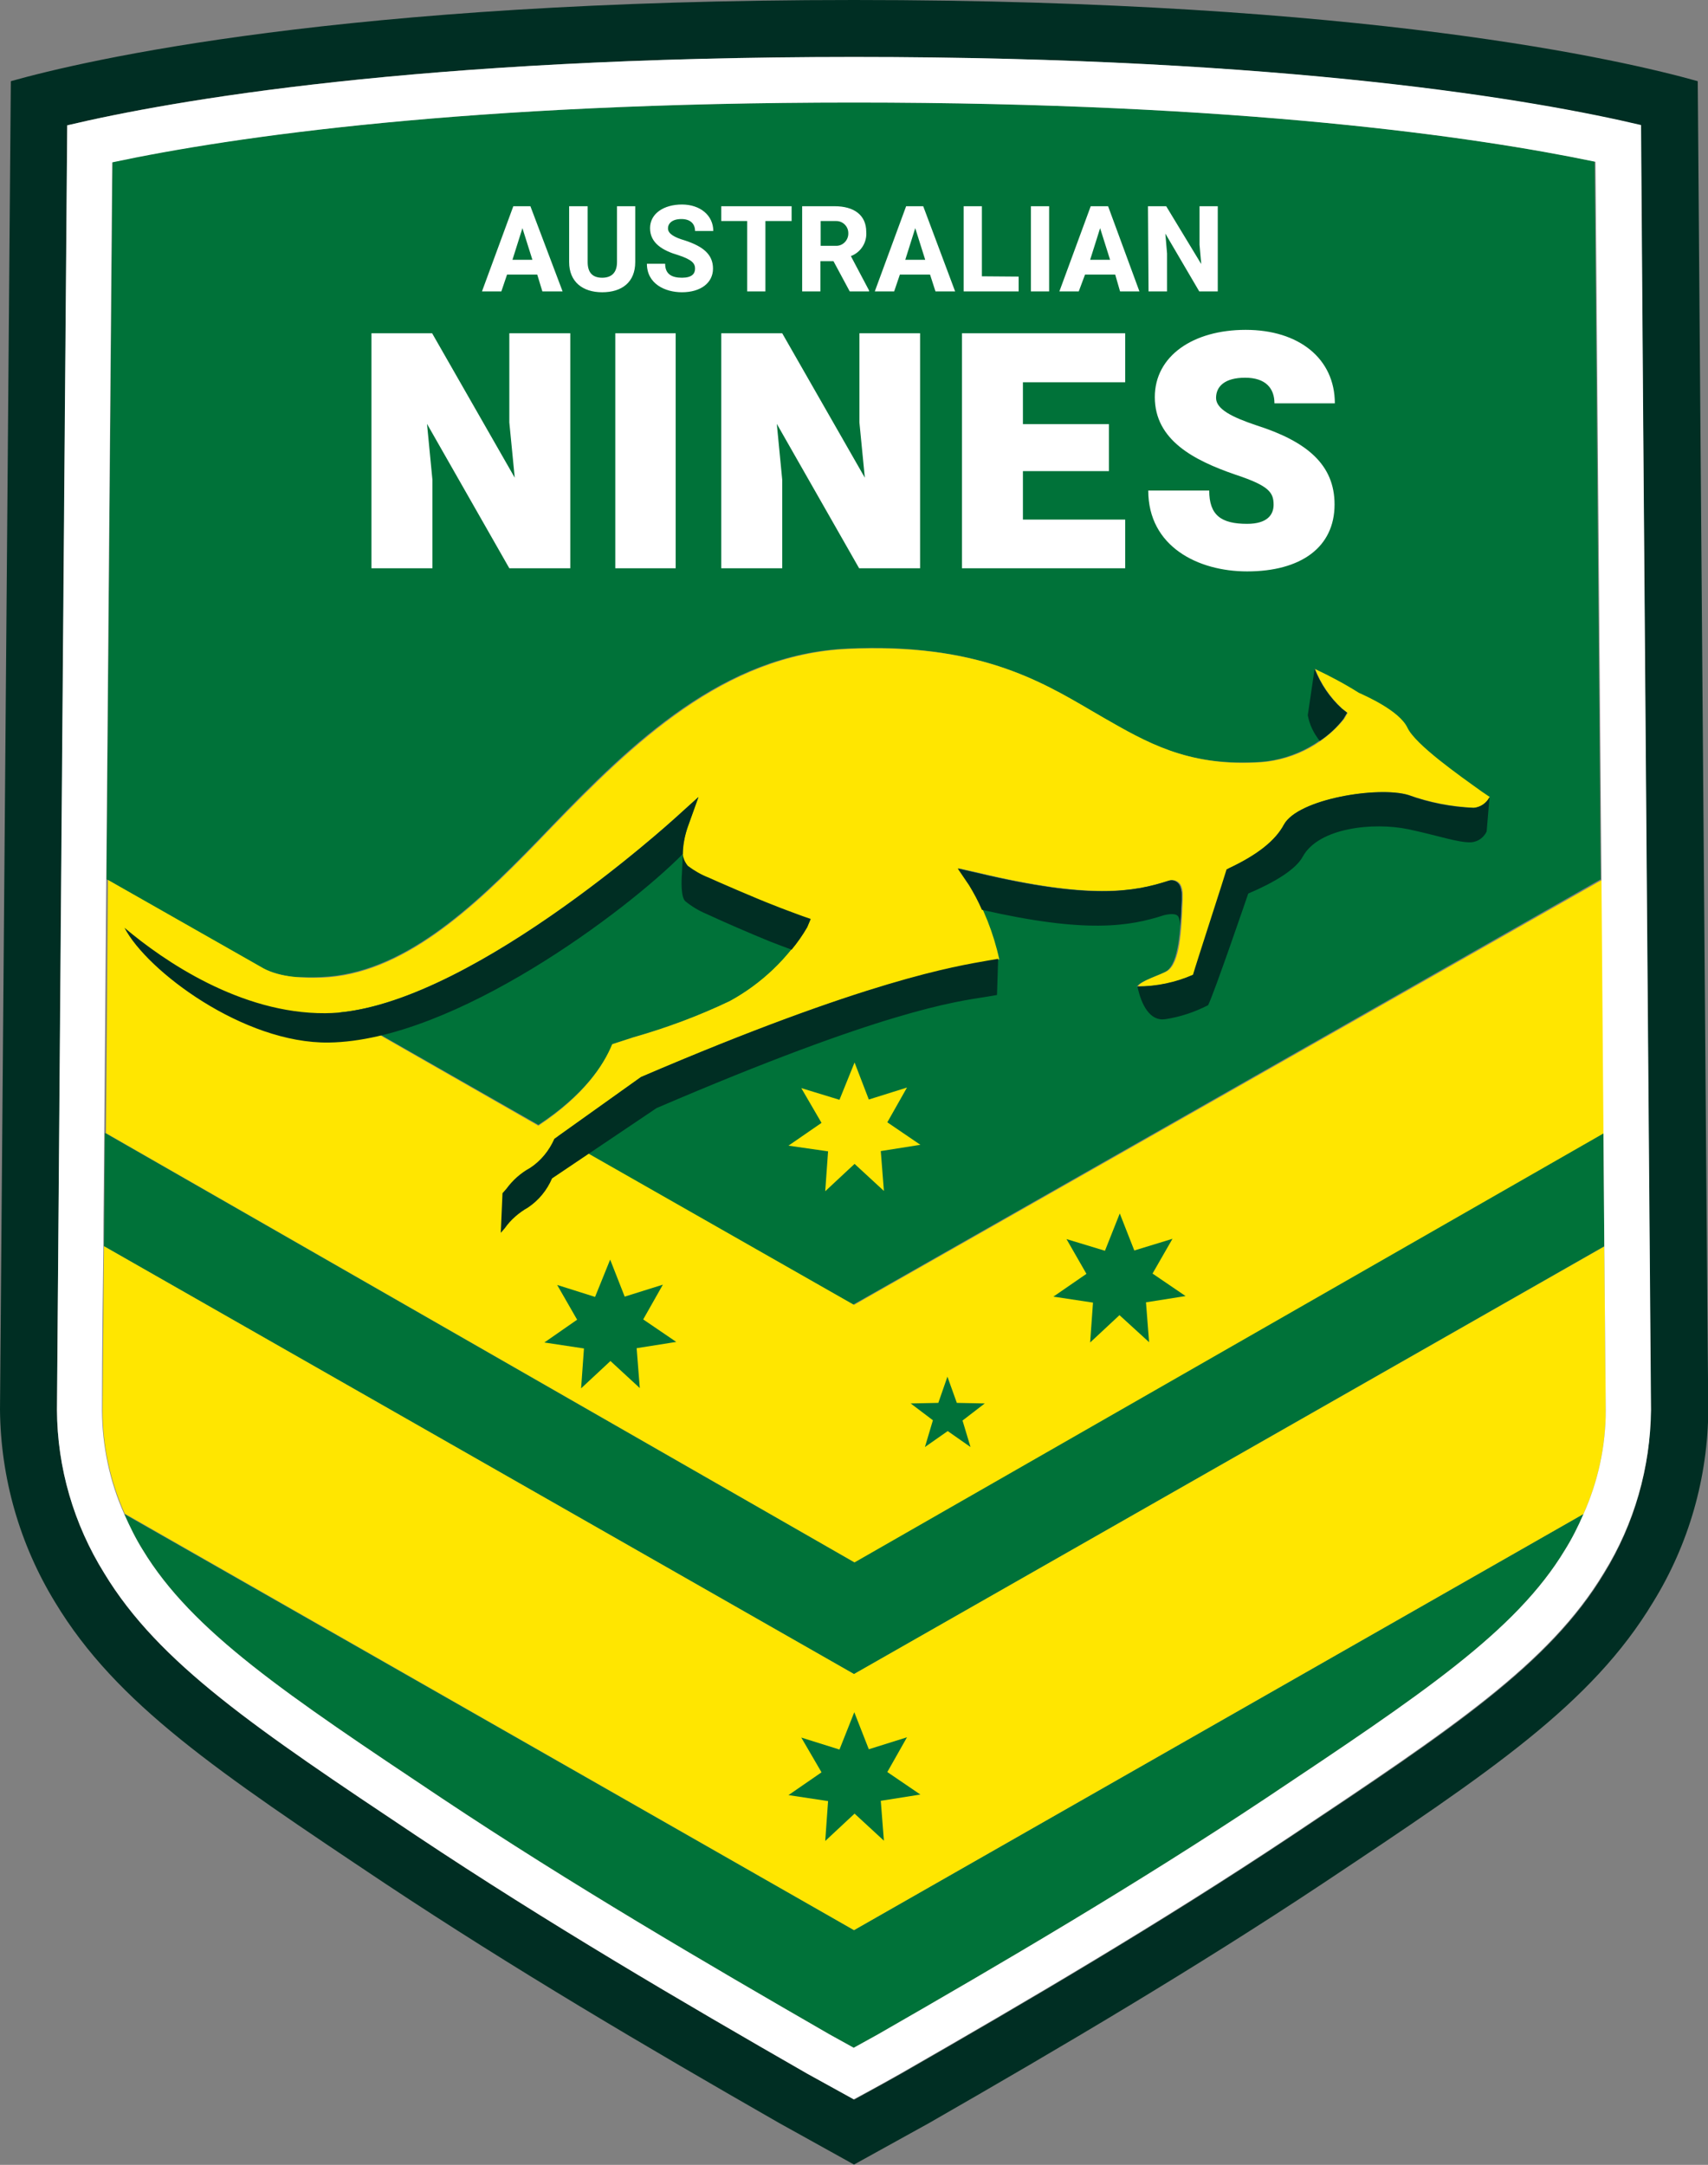 <?xml version="1.0" encoding="utf-8"?>
<!-- Generator: Adobe Illustrator 23.1.1, SVG Export Plug-In . SVG Version: 6.00 Build 0)  -->
<!DOCTYPE svg PUBLIC "-//W3C//DTD SVG 1.1//EN" "http://www.w3.org/Graphics/SVG/1.1/DTD/svg11.dtd">
<svg version="1.1" id="Layer_1" xmlns:x="http://ns.adobe.com/Extensibility/1.0/" xmlns:i="http://ns.adobe.com/AdobeIllustrator/10.0/" xmlns:graph="http://ns.adobe.com/Graphs/1.0/"
	 xmlns="http://www.w3.org/2000/svg" xmlns:xlink="http://www.w3.org/1999/xlink" x="0px" y="0px" viewBox="0 0 599.6 760"
	 style="enable-background:new 0 0 599.6 760;" xml:space="preserve">
<rect x="0" y="0" width="599.6" height="760" fill="#808080" stroke="none"/>
<style type="text/css">
	.st0{fill:#007239;}
	.st1{fill:#FFE600;}
	.st2{fill-rule:evenodd;clip-rule:evenodd;fill:#002E23;}
	.st3{fill:#FFFFFF;}
</style>
<g>
	<path class="st0" d="M299.8,677.6l256.1-146.1c-1.9,4.4-4,8.6-6.5,12.6c-17.3,28.7-50.3,50.7-105,87.2
		c-45.4,30.2-92.3,57.7-136.2,82.9l-8.5,4.7l-8.5-4.7c-43.7-25.2-90.6-52.6-136.1-82.9c-54.7-36.5-87.6-58.5-105-87.2
		c-2.5-4-4.6-8.3-6.5-12.6L299.8,677.6z M299.8,36C164.2,36,81.6,48,39.5,56.8c-0.4,49.4-1.3,156.2-2.1,251.9L92,339.9
		c3.6,1.6,7.4,2.7,11.2,3.1c3.1,0,6.1,0.2,9.3,0c28.5-1,53.2-24.1,75.8-47.4l5.1-5.3c28.2-29.3,60.5-60.7,104-62.6
		c45.1-2.1,67.5,11.1,85.5,21.7l4.3,2.5c15,8.7,29.2,16.8,53.1,15.7c12.1-0.3,23.5-5.9,31.2-15.2l1.3-2.2l-1.9-1.5
		c-4.2-3.8-7.4-8.6-9.5-13.9c5.3,2.5,10.4,5.3,15.3,8.5c2.4,1.1,14.5,6.7,17.1,12.3c2.6,5.6,18,16.6,26.1,22.4l2.8,1.9
		c-1,2.1-3.1,3.6-5.5,3.8c-7.8-0.3-15.6-1.8-23-4.5c-10.6-3.2-38.8,1.3-43.7,10.4c-3,5.6-9.2,10.6-19.3,15.3l-0.9,0.5v0.2
		c0,0.3-10.8,33.6-11.7,36.8c-6.2,2.6-12.8,4-19.5,4c0.8-1.9,8.5-4.2,10.4-5.5c4.3-2.9,4.9-14.1,5.3-25v-2c0-0.9-0.2-1.8-0.5-2.7
		c-0.6-1.6-2.4-2.6-4.1-2c-12.3,4-27.6,6.7-67-2.7l-7-1.6l4,5.9c4.8,8.1,8.3,16.9,10.3,26.1l-3.5,0.6c-11.6,1.8-42.3,6.5-122.2,40.7
		l-29.2,20.8l103.9,59l262.4-149.3l-2.1-252C518,48,435.5,36,299.8,36L299.8,36z M36.8,397.7c0,14.5-0.2,27.9-0.3,39.8l263.3,150.2
		l263.4-150.2l-0.3-39.8L299.8,548.4L36.8,397.7z M215.1,366.5l7.4-2.4c11.6-3.3,22.9-7.5,33.8-12.7c11.2-6.1,20.6-15,27.2-26
		l1.2-2.7l-2.9-1c-3.5-1.2-6.9-2.5-10.3-3.9c-7.6-3.1-15.1-6.3-22.6-9.6c-2.6-1-5.1-2.4-7.3-4.1c-3.3-2.9-1.3-10.3,0-13.8l3.8-10.6
		l-8.3,7.5c-0.7,0.6-69.6,63.5-117.5,68.1l69.4,39.6C205,384.4,212,373.8,215.1,366.5z"/>
	<path class="st1" d="M36.5,437.5L36,495.1c0,12.5,2.7,24.9,7.8,36.3l256,146.2l256.1-146.1c5.1-11.4,7.8-23.8,7.8-36.3l-0.5-57.6
		L299.8,587.7L36.5,437.5z M195.9,398.9l29.2-20.8c79.7-34.2,110.6-38.8,122.2-40.7l3.5-0.6c-2-9.2-5.5-18-10.3-26.1l-4-5.9l7.1,1.6
		c39.4,9.4,54.7,6.7,67,2.7c1.7-0.5,3.5,0.4,4.1,2c0.3,0.8,0.5,1.8,0.5,2.7v2c-0.4,11-1,22.1-5.3,25c-1.9,1.3-9.6,3.5-10.4,5.5
		c6.7,0,13.4-1.4,19.5-4.1c0.9-3.2,11.7-36.4,11.7-36.7v-0.2l0.9-0.5c10-4.7,16.3-9.7,19.2-15.3c4.8-9,33.1-13.6,43.7-10.4
		c7.4,2.6,15.1,4.1,23,4.5c2.4-0.2,4.4-1.7,5.5-3.8l-2.8-1.9c-8.1-5.8-23.3-16.5-26.1-22.4c-2.8-6-14.7-11.2-17.1-12.3
		c-4.9-3.1-10-5.8-15.3-8.3c2.1,5.3,5.3,10,9.5,13.9l1.9,1.5l-1.3,2.2c-7.7,9.4-19.1,14.9-31.2,15.2c-23.9,1.1-38.1-7.1-53.1-15.7
		l-4.3-2.5c-18.1-10.6-40.4-23.8-85.5-21.7c-43.6,2-75.7,33.4-104,62.6l-5.1,5.3c-22.6,23.3-47.3,46.4-75.5,47.5
		c-6.3,0.2-14.6,0-20.5-3.2l-54.7-31.1c-0.2,31.7-0.5,62.2-0.7,88.9l262.8,150.7l263.1-150.7l-0.7-88.9L299.8,458.1L195.9,398.9z
		 M294.7,386.1l5.3-13.1l5,13l13.4-4.2l-6.9,12.2l11.6,7.9l-13.9,2.2l1.1,14l-10.3-9.5l-10.3,9.6l1-14l-13.9-2l11.6-8l-7.1-12.2
		L294.7,386.1z M119.4,355.4c47.9-4.7,116.8-67.5,117.5-68.1l8.3-7.5l-3.8,10.6c-1.2,3.5-3.2,10.9,0,13.8c2.2,1.7,4.7,3.1,7.3,4.1
		c2.1,1,17.1,7.5,22.6,9.6c3.5,1.3,7.1,2.6,10.3,3.9l2.9,1l-1.2,2.7c-6.6,10.9-16,19.9-27.2,26c-10.9,5.2-22.2,9.4-33.8,12.7
		l-7.4,2.4c-3,7.4-9.9,18-25.9,28.6L119.4,355.4z"/>
	<path class="st0" d="M294.7,614.2l5.2-13.1l5.1,13l13.4-4.2l-6.9,12.2l11.6,7.9l-13.9,2.2l1.1,14l-10.3-9.5l-10.3,9.6l1-14
		l-13.9-2.1l11.6-8l-7.1-12.2L294.7,614.2z M329.4,492.5l3.2-9.2l3.3,9.2l9.8,0.2l-7.8,6l2.8,9.3l-8-5.6l-8,5.6l2.8-9.4l-7.8-5.9
		L329.4,492.5z M208.9,455.3l5.3-13.1l5.1,13l13.4-4.2l-6.9,12.2l11.6,7.9l-13.9,2.2l1.1,14l-10.3-9.5l-10.3,9.6l1-14l-13.9-2.1
		l11.5-8l-7-12.2L208.9,455.3z M387.9,439.1l5.2-13.1l5.1,13l13.4-4.1l-7,12.2l11.6,7.9l-13.9,2.2l1.1,14l-10.4-9.5l-10.3,9.6l1-14
		l-13.9-2.1l11.6-8l-7-12.2L387.9,439.1z"/>
</g>
<path class="st2" d="M596,28.5C570,21.2,479.6,0,299.8,0C119.9,0,29.8,21.2,3.8,28.5L0,494.8c0.2,24,6.9,47.4,19.4,67.8
	c21.5,35.6,57,59.4,115.9,98.7c44.9,29.8,91.4,57.2,138.2,84l26.3,14.6l26.4-14.6c46.7-26.8,93.3-54.3,138.2-84.1
	c58.9-39.2,94.4-63,115.9-98.7c12.6-20.4,19.3-43.9,19.4-67.8C599.6,494.7,596,28.5,596,28.5z M563.2,552.3
	c10.6-17.3,16.2-37.1,16.3-57.3c0-1.3-2.9-370.5-3.5-451c-36.4-8.6-123.2-24-276.2-24C146.8,20,60,35.3,23.6,44
	C23.1,124.4,20,493.7,20,495c0.1,20.3,5.9,40.1,16.6,57.3c19.2,31.8,53.4,54.6,109.8,92.3c45.8,30.5,92.9,58.1,137,83.4l16.5,9.1
	c7-3.8,15.3-8.4,16.5-9.1c44.1-25.3,91.2-52.9,137-83.4C510,606.9,544.1,584.1,563.2,552.3L563.2,552.3z M225,378.1l-30.4,21.7
	c-1.8,4.1-4.7,7.7-8.5,10.2c-3.3,1.8-6.1,4.3-8.3,7.3l-1.4,1.6l-0.6,13.9l1.4-1.6c2.1-3,5-5.5,8.2-7.3c3.7-2.5,6.6-6,8.4-10.2
	l36.7-24.7c79.7-34.2,104.5-37.3,116-39.1l3.5-0.6l0.4-12.7l-3.5,0.6C335.6,339.2,304.7,343.9,225,378.1z M239.7,299.8
	c-19.3,19.6-80.1,65.6-124.3,66.2c-29.9,0.4-63.9-25.2-71.7-40.3c13.7,11.6,40.8,30.2,70.5,30c47.9-0.2,122-67.8,122.7-68.4l8.3-7.5
	l-3.8,10.6C240.4,293.3,239.8,296.5,239.7,299.8L239.7,299.8c0.1,1.5,0.8,3,1.8,4.2c2.3,1.7,4.7,3.1,7.3,4.1
	c2.1,1,17.1,7.5,22.6,9.6c3.2,1.3,6.8,2.6,10.3,3.9l2.9,1l-1.2,2.9c-1.6,2.8-3.5,5.5-5.5,7.9c-2.5-0.9-5-1.9-7.4-2.8
	c-7.6-3.1-15.2-6.4-22.6-9.8c-2.6-1.1-5.1-2.6-7.3-4.4c-1.6-1.4-1.4-7.2-1.2-9.7L239.7,299.8z M517.3,283.6c2.4-0.2,4.6-1.7,5.6-3.8
	l-1,12.1c-1,2.1-3,3.6-5.4,3.8c-4.6,0.2-11.7-2.4-22.2-4.6c-12.1-2.5-31.4-0.6-37,9.7c-2.4,4.4-9.7,8.9-19.1,12.9
	c0,0-12.1,35.4-14.1,39.2c-4.7,2.4-9.7,4.1-15,4.9s-8.4-4.8-9.8-11.5c6.7,0,13.4-1.4,19.5-4.1c0.9-3.2,11.7-36.4,11.7-36.7v-0.2
	l0.9-0.5c10-4.7,16.3-9.7,19.3-15.3c4.9-9,33.1-13.6,43.7-10.4C501.7,281.8,509.5,283.3,517.3,283.6z M413.8,322.1
	c0.3,0.8,0.5,1.8,0.5,2.7v0.4c0.2-3,0.4-6.1,0.5-9.3v-2c0-0.9-0.2-1.8-0.5-2.7c-0.6-1.6-2.4-2.6-4.1-2c-12.3,4-27.6,6.7-67-2.7
	l-7-1.6l4,5.9c1.7,2.8,3.2,5.6,4.5,8.6c36.7,8.4,51.9,5.8,63.9,1.9C410.3,320.9,413.2,320.4,413.8,322.1z M471.6,252.4l1.3-2.2
	l-1.9-1.5c-4.2-3.8-7.4-8.6-9.5-13.9l-2.4,16.3c0.6,3.3,2.1,6.4,4.2,9C466.5,258,469.3,255.4,471.6,252.4z"/>
<path class="st3" d="M299.8,20C146.6,20,60,35.4,23.6,44C22.9,124.4,20,493.7,20,495c0.1,20.3,5.9,40.1,16.6,57.3
	c19.2,31.7,53.3,54.6,109.8,92.3c45.8,30.5,92.9,58.1,137,83.4l16.3,9c7.1-3.8,15.3-8.4,16.5-9.1c44.1-25.3,91.2-52.9,137-83.4
	c56.4-37.7,90.6-60.4,109.8-92.3c10.7-17.2,16.4-37.1,16.6-57.3c0-1.3-3-370.5-3.5-451C539.8,35.3,453,20,299.8,20z M562.9,397.8
	l0.3,39.8l0.5,57.6c0,12.5-2.7,24.9-7.8,36.3c-1.9,4.4-4,8.6-6.5,12.6c-17.3,28.7-50.3,50.7-105,87.2
	c-45.4,30.2-92.3,57.7-136.2,82.9l-8.5,4.7l-8.5-4.7c-43.7-25.2-90.6-52.6-136.1-82.9c-54.7-36.5-87.6-58.5-105-87.2
	c-2.5-4-4.6-8.3-6.5-12.6c-5.1-11.4-7.7-23.8-7.8-36.3c0-0.3,0-22.7,0.5-57.6c0-12,0.2-25.3,0.3-39.8c0.2-26.8,0.5-57.2,0.7-88.9
	c0.8-95.7,1.7-202.4,2.1-251.9C81.8,48,164.2,36,299.8,36s218.1,12,260.3,20.8l2.1,252L562.9,397.8z M468.6,141.6h-21.2
	c0-5.3-3.1-9-10.3-9s-10.2,3.1-10.2,7.1s5.8,6.8,14.1,9.6c17.9,5.7,27.5,13.9,27.5,27.8c0,15.1-11.9,23.5-30.7,23.5
	c-17.2,0-34.7-8.7-34.7-28.4h21.4c0,8.7,4.2,11.7,13.3,11.7c7.1,0,9.3-3.2,9.3-6.7c0-4.4-1.7-6.7-13.5-10.6
	c-14.5-5-28.2-12.1-28.2-27.2c0-14.4,13.4-23.6,31.9-23.6C456,115.8,468.6,125.9,468.6,141.6z M274.6,199.5h-21.4V117h21.4l29,50.7
	l-1.9-19.4V117H323v82.5h-21.4l-28.9-50.7l1.9,19.6V199.5z M151.8,199.5h-21.4V117h21.3l29,50.7l-1.9-19.4V117h21.4v82.5h-21.4
	l-28.9-50.7l1.9,19.6L151.8,199.5z M395,199.5h-57.3V117H395v17.2h-35.9v14.7h30.2v16.5h-30.2v17H395V199.5z M237.2,199.5h-21.2V117
	h21.2V199.5z M250.4,81.1H244c0-2.5-1.6-4.2-4.8-4.2s-4.7,1.5-4.7,3.3c0,1.8,2.1,3.1,5.9,4.2c6.4,2.1,9.9,4.9,9.9,9.9
	c0,5-4.3,8.3-10.9,8.3c-6,0-12.3-3-12.3-10h6.4c0,3.7,2.4,4.9,5.9,4.9c3.5,0,4.6-1.4,4.6-3.2c0-1.8-1-3.1-5.8-4.7
	c-5.5-1.6-10-4.2-10-9.5c0-5.1,4.8-8.3,11.2-8.3S250.4,75.6,250.4,81.1z M223,92c0,7.1-4.7,10.6-11.6,10.6
	c-6.9,0-11.6-3.7-11.6-10.6V72.4h6.5V92c0,3.9,1.9,5.5,5.1,5.5s5.2-1.7,5.2-5.5V72.4h6.4V92z M368.3,102.3h-6.4V72.4h6.4V102.3z
	 M357.6,102.3h-19.3V72.4h6.4V97l12.9,0.1V102.3z M409.6,102.3h-6.4L403,72.4h6.4l12.3,20.3l-0.6-6.8V72.4h6.4v29.9h-6.5L409.1,82
	l0.6,7V102.3z M197.5,102.3h-7.1l-1.8-5.9h-10.6l-2,5.9h-6.8l11-29.9h6L197.5,102.3z M277.9,77.6h-9.2v24.7h-6.4V77.6h-9.1v-5.2
	h24.7V77.6z M288,102.3h-6.4V72.4h11.4c6.8,0,11.1,3.1,11.1,9c0.3,3.7-1.9,7.2-5.4,8.5l6.4,12.1v0.3h-6.8l-5.7-10.6H288V102.3z
	 M335.3,102.3h-6.9l-1.9-5.9h-10.6l-2,5.9h-6.8l11-29.9h6L335.3,102.3z M400,102.3h-6.8l-1.7-5.9h-10.6l-2.2,5.9h-6.8l11-29.9h6.1
	L400,102.3z M324.8,91.2l-3.5-11.1l-3.5,11.1H324.8z M389.7,91.2l-3.5-11.1l-3.5,11.1H389.7z M186.9,91.2l-3.5-11.1l-3.5,11.1H186.9
	z M293.1,86.3c0.2,0,0.3,0,0.5,0c2.3,0,4.1-1.9,4.2-4.1l0-0.2l0-0.2c0-2.3-1.9-4.2-4.2-4.2c-0.2,0-0.3,0-0.5,0h-5v8.7L293.1,86.3z"
	/>
</svg>
